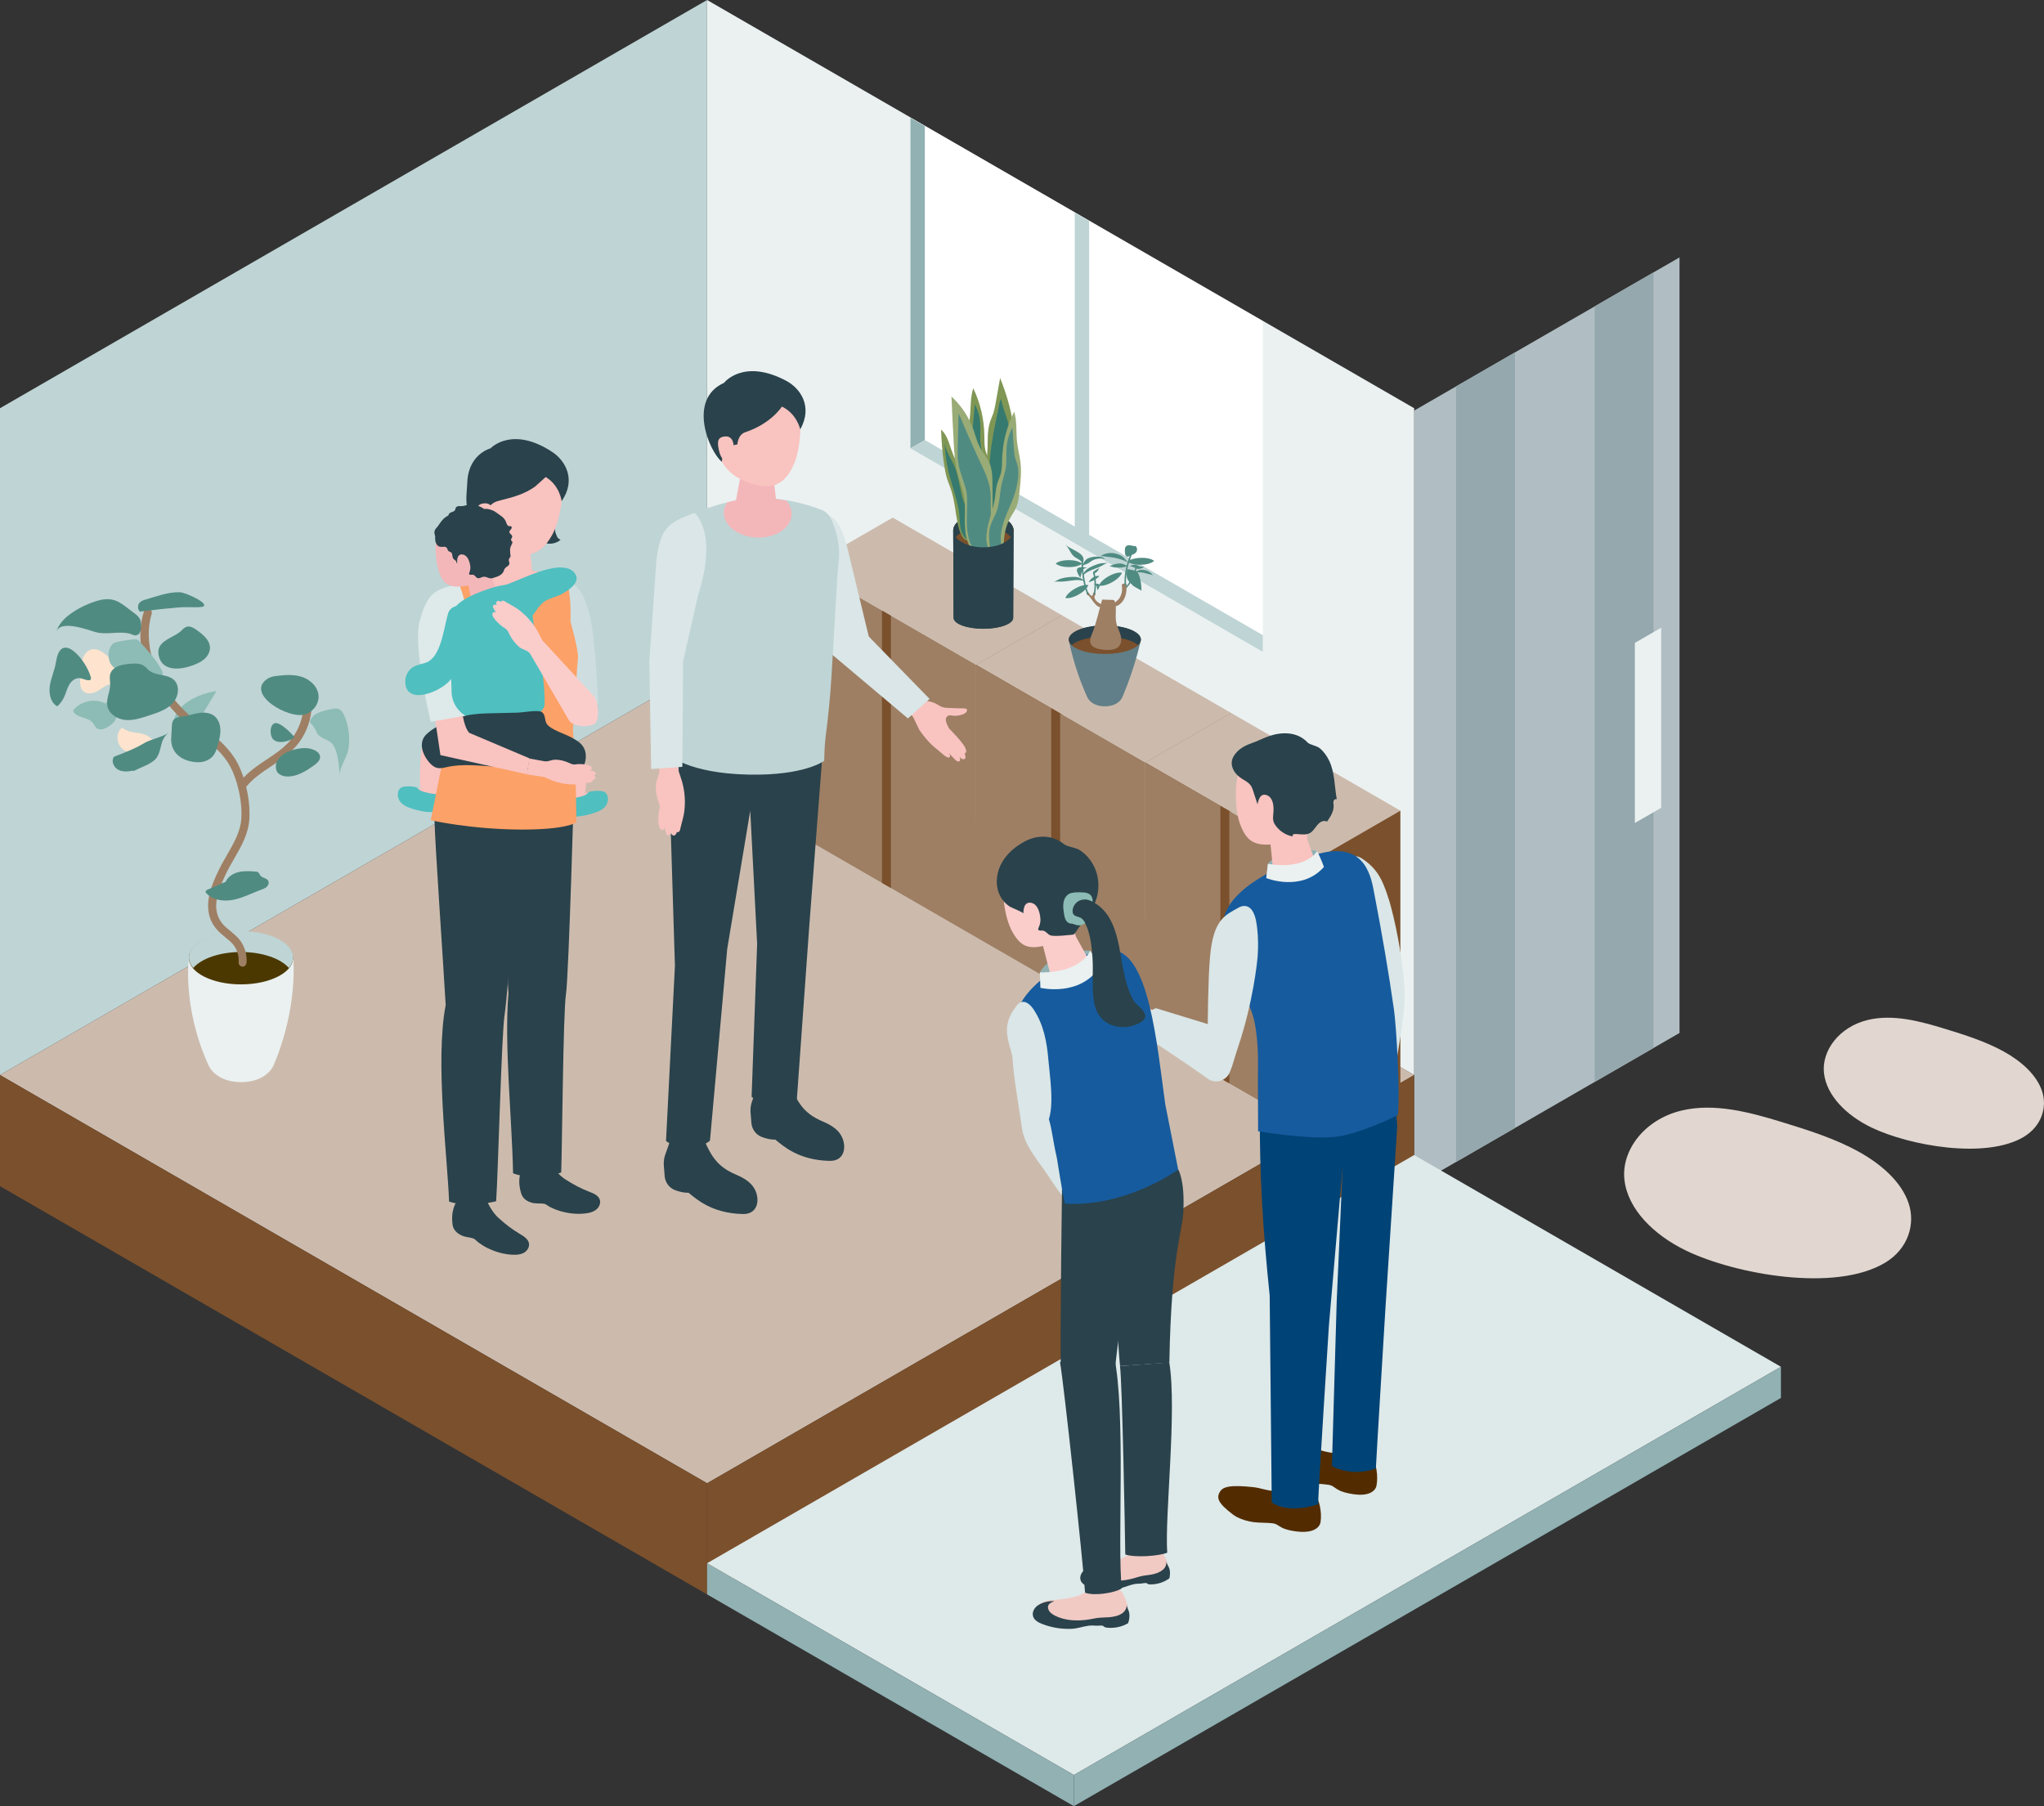 <?xml version="1.0" encoding="UTF-8"?><svg id="_レイヤー_1" xmlns="http://www.w3.org/2000/svg" xmlns:xlink="http://www.w3.org/1999/xlink" viewBox="0 0 317.64 280.69"><rect x="0" y="0" width="317.64" height="280.69" fill="#333333" stroke="none"/><defs><style>.cls-1{clip-path:url(#clippath);}.cls-2{fill:none;}.cls-2,.cls-3,.cls-4,.cls-5,.cls-6,.cls-7,.cls-8,.cls-9,.cls-10,.cls-11,.cls-12,.cls-13,.cls-14,.cls-15,.cls-16,.cls-17,.cls-18,.cls-19,.cls-20,.cls-21,.cls-22,.cls-23,.cls-24,.cls-25,.cls-26,.cls-27,.cls-28,.cls-29,.cls-30,.cls-31,.cls-32,.cls-33,.cls-34{stroke-width:0px;}.cls-3{opacity:.7;}.cls-3,.cls-30{fill:#fff;}.cls-4{fill:#f3b7ba;}.cls-5{fill:#facdcb;}.cls-6{fill:#f9c3c0;}.cls-7{fill:#4b3800;}.cls-8{fill:#617f88;}.cls-9{fill:#4fbfc0;}.cls-10{fill:#522c00;}.cls-11{fill:#508b82;}.cls-12{fill:#7b502c;}.cls-13{fill:#2a424b;}.cls-14{fill:#95a8ae;}.cls-15{fill:#367a6f;}.cls-16{fill:#165b9e;}.cls-17{fill:#cedee0;}.cls-18{fill:#ccbbad;}.cls-19{fill:#dae6e7;}.cls-20{fill:#e1d7d0;}.cls-21{fill:#dee9e9;}.cls-22{fill:#bfd4d5;}.cls-23{fill:#b0bec3;}.cls-24{fill:#9e7f64;}.cls-25{fill:#8cbcb5;}.cls-26{fill:#99ab76;}.cls-27{fill:#91b1b3;}.cls-28{fill:#809654;}.cls-29{fill:#fee4ce;}.cls-31{fill:#fca167;}.cls-32{fill:#ebf1f1;}.cls-33{fill:#f1cac4;}.cls-34{fill:#004376;}</style><clipPath id="clippath"><path id="SVGID" class="cls-2" d="m196.25,49.92l-54.77-31.62v51.39l54.77,31.62v-51.39Z"/></clipPath></defs><polygon class="cls-23" points="219.76 63.81 261 40 261 160.53 219.76 184.34 219.76 63.81"/><polygon class="cls-14" points="226.27 60.05 235.42 54.77 235.42 175.3 226.27 180.58 226.27 60.05"/><polygon class="cls-14" points="247.81 47.61 256.96 42.33 256.96 162.86 247.81 168.14 247.81 47.61"/><polygon class="cls-32" points="254.06 99.91 258.15 97.55 258.15 125.54 254.06 127.9 254.06 99.91"/><polygon class="cls-32" points="219.76 63.44 109.88 0 109.88 103.63 219.76 167.07 219.76 63.44"/><polygon class="cls-22" points="0 63.44 109.88 0 109.88 103.63 0 167.07 0 63.44"/><polygon class="cls-18" points="0 167.07 109.88 230.51 219.76 167.07 109.88 103.63 0 167.07"/><polygon class="cls-12" points="109.88 230.51 0 167.07 0 184.34 109.88 247.78 109.88 230.51"/><polygon class="cls-12" points="109.88 230.51 219.76 167.07 219.76 184.34 109.88 247.78 109.88 230.51"/><polygon class="cls-21" points="109.88 242.94 166.88 275.85 276.76 212.41 219.76 179.5 109.88 242.94"/><polygon class="cls-27" points="166.88 275.85 109.88 242.94 109.88 247.78 166.88 280.69 166.88 275.85"/><polygon class="cls-27" points="166.88 275.85 276.76 212.41 276.76 217.25 166.88 280.69 166.88 275.85"/><polygon class="cls-18" points="125.39 88.14 151.69 103.32 165.03 95.62 138.73 80.44 125.39 88.14"/><polygon class="cls-24" points="151.69 103.32 125.39 88.14 125.39 130.47 151.69 145.65 151.69 103.32"/><polygon class="cls-12" points="137.06 94.88 137.06 137.21 138.45 138.01 138.45 95.68 137.06 94.88"/><polygon class="cls-12" points="151.69 103.32 165.03 95.62 165.03 137.95 151.69 145.65 151.69 103.32"/><polygon class="cls-18" points="151.69 103.32 177.98 118.5 191.32 110.8 165.03 95.62 151.69 103.32"/><polygon class="cls-24" points="177.98 118.5 151.69 103.32 151.69 145.65 177.98 160.83 177.98 118.5"/><polygon class="cls-12" points="163.36 110.06 163.36 152.39 164.75 153.19 164.75 110.86 163.36 110.06"/><polygon class="cls-12" points="177.98 118.5 191.32 110.8 191.32 153.13 177.98 160.83 177.98 118.5"/><polygon class="cls-18" points="177.98 118.5 204.28 133.68 217.62 125.98 191.32 110.8 177.98 118.5"/><polygon class="cls-24" points="204.28 133.68 177.98 118.5 177.98 160.83 204.28 176.01 204.28 133.68"/><polygon class="cls-12" points="189.65 125.24 189.65 167.57 191.04 168.37 191.04 126.04 189.65 125.24"/><polygon class="cls-12" points="204.28 133.68 217.62 125.98 217.62 168.31 204.28 176.01 204.28 133.68"/><path class="cls-19" d="m217.14,164.11c.51-3.32,1.31-7.18,1.1-10.55-.45-7.22-2.3-13.42-2.3-13.42-.28-.94-.6-1.86-.98-2.76-.71-1.67-1.64-2.83-3.16-3.86-.68-.46-1.29-.67-1.82-.03-.48.57-.91,1.35-1.23,2.03-.71,1.49-.78,3.08-.47,4.69.61,3.21,1.57,6.65,3.03,9.58,1.61,3.24,1.03,6.74.67,10.18-.18,1.71-.32,3.3-.62,4.97-.22,1.18-.67,3.18-.07,4.31.1.19.28.36.51.53"/><path class="cls-27" d="m204.69,132.26s-4.93-1.24-7.66,1.99c-.11.93-.26,2.21-.26,2.21,0,0,4.81,2.17,9.13-1.32-.29-.78-1.21-2.89-1.21-2.89Z"/><path class="cls-10" d="m213.47,226.95c.89,2.01.42,4.01.42,4.01,0,0-.3,1.8-3.77,1.22-.75-.13-1.55-.3-2.22-.68-.53-.3-.79-.65-1.44-.75-.95-.15-1.92-.14-2.87-.29-.89-.15-1.78-.43-2.56-.88-.23-.13-.45-.28-.66-.45-2.2-1.83-2.52-2.67-1.84-3.67.44-.64,1.45-1.04,5.3-.42.96.15,2.22.71,3.68.79.49.03.99-.05,1.44-.25.55-.25,1.35-.33,2.2-.16,1.19.23,2.11.87,2.32,1.53Z"/><path class="cls-13" d="m213.5,227.41c.16-.81-.89-1.7-2.36-1.99-1.46-.29-2.77.14-2.93.95-.16.81.89,1.7,2.36,1.99,1.46.29,2.77-.14,2.93-.95Z"/><path class="cls-10" d="m204.61,232.63c.98,1.97.59,3.99.59,3.99,0,0-.22,1.81-3.72,1.38-.76-.1-1.56-.24-2.25-.58-.55-.27-.82-.61-1.47-.69-.96-.11-1.93-.06-2.88-.17-.89-.11-1.79-.36-2.6-.77-.24-.12-.47-.26-.68-.42-2.28-1.74-2.64-2.56-1.99-3.59.41-.65,1.4-1.1,5.28-.65.97.11,2.25.62,3.72.63.49,0,.99-.09,1.43-.31.54-.28,1.34-.38,2.19-.25,1.2.18,2.14.77,2.39,1.43Z"/><path class="cls-13" d="m204.66,233.09c.12-.82-.97-1.66-2.44-1.89-1.47-.22-2.76.26-2.89,1.08-.12.82.97,1.66,2.44,1.89s2.76-.26,2.89-1.08Z"/><path class="cls-34" d="m196.36,171.23c-.17.14-.31.31-.41.5-.15.29-.15.63-.16.95-.1,9.73.51,18.93,1.52,28.66l.32,32.13s2.1,1.9,7.2.32c.1-3.17,1.69-27.88,1.69-27.88l2.13-24.65-.93,21.14-.74,25.44s2.94,1.76,6.83.38c.03-1.01,1.51-25.25,1.51-25.25l1.81-27.89-.44-6.54s-3.78,2.16-9.78,2.38c-1.92.07-8.57-1.36-10.57.3Z"/><path class="cls-16" d="m195.51,175.8c0-3.27-.05-8-.02-9.71.04-2.3-.06-4.62-.46-6.89-.43-2.39-1.39-3.86-2.42-5.95-1.47-3.01-2.95-6.69-2.5-10.15.67-5.05,9.28-9.18,15.39-10.56,6.85-1.55,7.62,3.96,8.1,6.51,1.14,5.94,2.18,11.91,3.03,17.9.36,2.56.97,12.66.6,16.35,0,0-6.2,3.12-10.06,3.41-4.5.34-11.67-.91-11.67-.91Z"/><path class="cls-6" d="m192.44,119.97c.44-1.48,2.01-3.59,6.69-3.75,4.67-.16,6.05,3.14,6.28,7.21.13,2.31-.59,4.35-1.92,5.74-.37.39-.47.96-.28,1.47.51,1.38,1.43,3.85,1.43,3.85.09.83-1.35,1.81-3.21,2.17-1.86.37-3.43-.01-3.52-.84l-.47-4.58c-2.54.15-3.75-.54-4.72-3.14-.94-2.52-.76-6.42-.26-8.12Z"/><path class="cls-32" d="m204.69,132.26s-1.67,2.98-7.66,1.99l-.26,2.21s5.47,2.23,8.97-1.73c-.32-.95-1.05-2.48-1.05-2.48Z"/><path class="cls-13" d="m195.43,125.02c-.25-.75-.5-1.51-.74-2.26-.44-1.38-1.37-1.32-2.38-2.27-.61-.58-1.03-1.44-.87-2.27.07-.33.22-.64.41-.91.62-.9,1.59-1.44,2.6-1.79.99-.34,1.88-.83,2.87-1.16,2.02-.66,4.34-.62,5.88,1.03.32.35,1.4.5,1.86.87.65.52,1.14,1.22,1.5,1.97.87,1.82.82,4.04,1.18,6-.17-.13-.43.03-.5.24-.07.2-.01.43,0,.64.09.94-.48,1.8-1.02,2.58-.3-.18-.69-.12-.99.06-.79.49-1.04,1.61-2.04,1.86-.58.14-1.28.02-1.87,0-.12,0-.26,0-.36.07-.1.07-.13.25-.02.31-.94-.14-1.81-.65-2.44-1.36-.8-.9-.7-1.35-.61-2.4.1-1.14-.13-2.4-1.11-2.68-.93-.27-1.21.69-1.37,1.48Z"/><path class="cls-6" d="m178.45,160.63l-3.8-2.91-2.11-.47c-.89-.33-2.15-.96-2.91-1.53-.83-.62-1.45-1.07-1.64-1.23-.29-.24-.58-.55-.4-.76.14-.16.57.02.57.02,0,0-1.1-.63-1.24-.74-.15-.11-.4-.35-.26-.56.14-.21.58-.14.58-.14-.45-.26-.52-.52-.42-.71.12-.24.8-.13.8-.13,0,0-.1-.51.89-.27.89.22,3.23,1.67,3.23,1.67.54.14,1.06.29,1.47.16.18-.06.34-.17.2-.38-.06-.09-.16-.15-.26-.2-.31-.16-.63-.29-.88-.52-.09-.08-.18-.22-.11-.33.02-.04.07-.06.11-.09.54-.29,1.19-.14,1.77.03.11.03.22.07.31.13.1.07.16.18.22.29.16.3.19.66.36.95.15.26.37.53.59.73.85.8,1.15,2.13,1.15,2.13l3.62,1.78-1.82,3.05Z"/><path class="cls-19" d="m176.64,160.18s7.16,4.66,11.05,7.46c1.17.84,2.84.36,3.41-.97.47-1.09.76-2.36,1.38-4.2,2.27-6.77,2.89-13.14,2.89-13.14,0,0,.4-3.15-.17-6.18-.43-2.25-1.56-2.77-2.8-2.06-2.02,1.16-3.84,1.77-4.36,7.59-.32,3.6-.35,10.47-.35,10.47l-8.06-2.47s-3.53,1.34-2.98,3.49Z"/><path class="cls-19" d="m167.57,181.22c-.86-1.96-1.65-3.95-2.39-5.96-1.04-2.83-7.18-3.72-6.3.48.56,2.67,2.61,4.82,4.05,7.04,1.86,2.85,3.94,5.6,6.58,7.77.46-.57.82-1.21,1.06-1.89.56-1.56-1.81-4.76-2.44-6.17-.19-.42-.38-.84-.56-1.26Z"/><path class="cls-33" d="m180.03,240.57c1.27,1.25,1.51,2.9,1.51,2.9,0,0,.31,1.44-2.48,2.05-.61.12-1.26.23-1.88.15-.49-.07-.79-.25-1.31-.14-.76.17-1.49.47-2.25.64-.71.16-1.47.2-2.19.1-.21-.03-.43-.07-.63-.14-.66-.22-2.16-.69-2.3-1.5-.06-.34.16-.69.44-.89.29-.2.64-.28.98-.35,2.21-.47,4.65-.79,6.29-2.5.34-.35.92-.65,1.61-.78.96-.18,1.85.02,2.21.46Z"/><path class="cls-13" d="m179.82,244.46c-.68.26-1.37.31-2.07.41-.7.1-1.38.39-2.09.54-1.49.33-3.07.4-4.52-.13-.46-.17-.92-.43-1.11-.88-.27-.66.28-.97.76-1.21-.77,0-1.65.32-2.26.79-.51.4-.83,1.12-.56,1.71.24.53.85.79,1.41.95,1.4.39,2.88.48,4.32.27.82-.12,1.59-.5,2.39-.69.41-.1.78-.1,1.2-.12.22-.01.71-.14.9-.06.07.03.12.09.19.12.11.06.23.07.35.07,1.06.02,2.13-.32,2.99-.94.12-.5.15-1.04,0-1.52-.12-.39-.43-.72-.47-1.14.09.97-.59,1.51-1.44,1.83Z"/><path class="cls-33" d="m173.66,246.62c1.35,1.36,1.59,3.14,1.59,3.14,0,0,.32,1.55-2.69,2.18-.65.13-1.36.24-2.02.14-.53-.08-.85-.28-1.41-.16-.82.18-1.61.49-2.43.66-.77.16-1.58.2-2.36.09-.23-.03-.46-.08-.68-.16-2.36-.81-2.89-1.39-2.65-2.41.22-.91,1.5-1.38,2.29-1.42,1.57-.09,2.89-.24,4.42-.74.26-.09.45-.27.72-.36.41-.13.79-.35,1.09-.66.37-.38,1-.69,1.74-.82,1.04-.18,1.99.05,2.37.52Z"/><path class="cls-13" d="m173.36,251.17c-.76.2-1.5.18-2.26.22-.76.03-1.52.26-2.29.35-1.63.19-3.33.1-4.82-.63-.47-.23-.94-.56-1.09-1.06-.22-.73.4-1.01.94-1.21-.82-.07-1.8.16-2.5.61-.59.37-1.01,1.11-.79,1.77.2.6.82.93,1.41,1.16,1.46.57,3.03.82,4.59.75.89-.04,1.75-.37,2.63-.48.45-.06.85-.02,1.29,0,.24,0,.77-.08.97.04.07.04.12.11.19.15.11.07.24.1.37.11,1.14.13,2.32-.11,3.31-.69.18-.52.27-1.09.17-1.63-.08-.43-.38-.82-.38-1.27,0,1.05-.79,1.56-1.73,1.81Z"/><path class="cls-13" d="m174.05,212.3c.35,2.65.77,25.56.82,29.28,1.47.5,5.19.27,6.52-.28-.41-5.66,1.54-22.11.32-29.56l-7.66.56Z"/><path class="cls-13" d="m181.72,211.78c.3-17.7,2.21-20.64,2.19-23.97.17-4.52-.81-6.05-.81-6.05l-2.85-.03-7.88,2.97s1.35,24.95,1.69,27.59l7.66-.52Z"/><path class="cls-13" d="m164.72,211.64c.59,3.23,3.61,31.31,3.9,35.87,1.33.55,4.57.07,5.7-.66-.73-6.93.7-27.2-1.22-36.27l-8.38,1.07Z"/><path class="cls-13" d="m173.31,212.35c2.28-21.02,5.57-19.8,6.46-24.77.76-4.23.15-5.13.15-5.13l-5.98-3.13-8.87,2.6s-.37,27.13-.21,30.4l8.45.02Z"/><path class="cls-27" d="m169.42,147.74s-5.45-.51-7.83,3.38c.04,1.01.09,2.4.09,2.4,0,0,5.47,1.52,9.5-2.9-.44-.78-1.76-2.87-1.76-2.87Z"/><path class="cls-16" d="m164.25,180.02c-.66-2.93-.75-4.4-1.23-6.02-.54-1.83-5.06-7.43-4.58-9.28.69-2.64.39-4.39-.36-7.36.96-4.34,8.96-9.55,14.43-9.68,6.05-.31,7.3,14.85,8.57,23.91l2.01,10.17s-8.1,5.9-17.59,5.29c-.36-1.31-1.25-7.03-1.25-7.03Z"/><path class="cls-5" d="m155.96,137.46c.19-1.41,1.33-3.55,5.57-4.36,4.24-.8,5.96,2.01,6.73,5.69.44,2.09.07,4.05-.95,5.5-.29.41-.29.94-.05,1.38.66,1.19,1.84,3.31,1.84,3.31.2.75-.98,1.84-2.62,2.43s-3.13.47-3.33-.28l-1.07-4.11c-2.29.49-3.5.04-4.75-2.2-1.21-2.16-1.59-5.75-1.37-7.37Z"/><path class="cls-32" d="m169.42,147.74s-1.29,3.45-7.83,3.38l.09,2.4s6.19,1.48,9.26-3.31c-.49-.96-1.52-2.46-1.52-2.46Z"/><path class="cls-13" d="m168.69,142.73c-.51.7-1.05,1.39-1.51,2.12-.09.14-.18.28-.32.36-.09.04-.19.06-.3.06-.98.09-2.08.24-3.06.15-.69-.07-.76-.61-1.36-.78-.16-.05-.33,0-.5-.02-.51-.04-.26-.38-.15-.67.14-.37.22-.76.19-1.15-.08-1.15-.5-2.37-1.52-2.51-.5-.07-.84.21-.99.67-.08.23-.11.47-.13.71,0,.05.01.23,0,.3,0,.01,0,.02-.01.02.2-.13-1.89-.95-2.1-1.09-.79-.51-1.42-1.3-1.74-2.19-.56-1.54-.28-3.31.54-4.72.82-1.42,2.13-2.5,3.59-3.26,1.96-1.02,4.21-.98,5.99.43.61.49,1.85.51,2.59,1.02.99.69,1.78,1.66,2.26,2.77.72,1.68.71,3.66,0,5.35-.37.87-.9,1.64-1.46,2.4Z"/><path class="cls-19" d="m160.6,175.57c1.28-.02,1.75-.03,2.25-1.23,1.05-2.49.28-7.11.06-9.74-.22-2.66-.74-5.37-2.23-7.64-1.01-1.53-2.01-1.57-2.7-.66-1.31,1.71-1.77,3.1-1.33,5.29.2,1.02.65,2.02.71,3.05.17,2.87.99,7.37,1.39,10.22.03.19.06.39.2.53.15.15.39.17.6.18.32,0,.68.01,1.06,0Z"/><path class="cls-13" d="m174.51,150.38c.31,1.73.75,3.49,1.61,5.05.44.8,2.33,1.84,1.74,2.88-.23.41-.68.64-1.11.83-1.86.81-4.16.66-5.63-.95-.85-.93-1.13-2.24-1.24-3.49-.17-1.96.03-3.93-.11-5.89-.14-1.96-.4-4.74-1.75-6.17-.84-.9-1.45-.15-2.27-1.3-.38-.53-.25-1.26.29-1.63.48-.33,1.25-.36,1.82-.24,5.44,1.14,5.84,6.48,6.64,10.93Z"/><path class="cls-25" d="m169.34,138.98c-.28-.2-.64-.27-.99-.29-.43-.03-.87-.03-1.3,0-.32.03-.64.07-.92.23-.48.26-.77.8-.86,1.34-.09.54-.02,1.1.06,1.64.08.58.21,1.23.72,1.52.16.09.33.13.51.13.16,0,.25.05.4.11.34.14.72.18,1.08.11.09-.02.18-.04.26-.09.12-.07.24-.18.36-.13-.15-.45-.47-.84-.92-1-.34-.12-.78-.19-.97-.53-.07-.13-.09-.29-.09-.45.01-.8.62-1.54,1.39-1.72.28-.06.62-.1.9-.03.29.07.57.18.83.32.01-.27-.02-.55-.15-.8-.08-.16-.19-.28-.32-.37Z"/><path class="cls-6" d="m65.45,122.56l-.94-.11c-.49-.06-1-.11-1.48.03s-.92.52-.97,1.02c-.04.4.19.8.51,1.05s.71.39,1.1.51c1.11.33,2.27.54,3.43.6.27.02.57.02.8-.13.24-.15.36-.43.45-.7.5-1.47.59-3.04.68-4.59.05-1,.1-2.05-.31-2.96-.56-1.25-2.51-2.63-3.14-1.01-.21.54-.55,6.23-.12,6.28Z"/><path class="cls-9" d="m65.9,123.07c-.33-.1-.67-.22-.9-.46-.07-.08-.13-.16-.22-.22-.07-.04-.14-.06-.22-.07-.48-.1-.98-.13-1.47-.1-.3.02-.62.07-.85.25-.21.16-.32.41-.38.66-.1.44-.01.92.23,1.31.4.64,1.16.98,1.9,1.22.71.23,1.43.4,2.17.5.6.08,1.27.09,1.76-.25.3-.21.49-.53.66-.85.25-.49.72-1.47-.13-1.56-.87-.09-1.7-.18-2.54-.43Z"/><path class="cls-6" d="m90.85,123.25l.94-.11c.49-.06,1-.11,1.48.03.48.14.92.52.97,1.02.04.4-.19.8-.51,1.05-.32.25-.71.39-1.1.51-1.11.33-2.27.54-3.43.6-.27.02-.57.02-.8-.13-.24-.15-.36-.43-.45-.7-.5-1.47-.59-3.04-.68-4.59-.05-1-.1-2.05.31-2.96.56-1.25,2.51-2.63,3.14-1.01.21.54.55,6.23.12,6.28Z"/><path class="cls-9" d="m90.4,123.76c.33-.1.67-.22.9-.46.07-.08.13-.16.22-.22.07-.04.14-.06.22-.07.48-.1.98-.13,1.47-.1.3.02.62.07.85.25.21.16.32.41.38.66.1.44.01.92-.23,1.31-.4.64-1.16.98-1.9,1.22-.71.23-1.43.4-2.17.5-.6.08-1.27.09-1.76-.25-.3-.21-.49-.53-.66-.85-.25-.49-.72-1.47.13-1.56.87-.09,1.7-.18,2.54-.43Z"/><path class="cls-13" d="m71.3,186.18c-.09.08-.17.19-.27.37-.58,1.03-.81,1.92-.76,3.1.02.36.04.74.16,1.08.22.58.73,1.01,1.3,1.27.57.26,1.17.27,1.75.44.38.11.59.45.91.68.45.33.92.62,1.42.86,1.29.63,2.8,1.04,4.23,1.02.53,0,1.07-.1,1.5-.39s.74-.82.67-1.34c-.1-.69-.78-1.13-1.38-1.48-1.24-.73-2.32-1.57-3.38-2.53-.93-.85-1.58-2.1-2.07-3.25-1.14-.11-2.3-.1-3.44,0-.33.03-.5.04-.65.17Z"/><path class="cls-13" d="m81.27,181.25c-.07.09-.13.21-.2.41-.4,1.11-.48,2.03-.24,3.18.08.36.16.72.34,1.04.31.54.89.88,1.49,1.04.61.16,1.2.07,1.8.14.4.04.66.35,1.01.52.49.25,1.01.46,1.54.62,1.37.41,2.93.57,4.34.32.52-.09,1.04-.27,1.42-.64.38-.36.6-.93.44-1.43-.21-.67-.95-.98-1.61-1.23-1.35-.52-2.54-1.16-3.75-1.94-1.06-.68-1.9-1.81-2.58-2.87-1.14.08-2.28.28-3.39.57-.32.08-.49.12-.61.28Z"/><path class="cls-13" d="m89.25,120.79s-.86,30.99-1.3,33.74-.59,23.81-.74,27.68c-1.9.75-5.41.95-7.48.13-.15-8.23-1.39-19.94-.72-27.93-.2-2.3-.17-14.65.05-19.17.07-5.27.33-10.8.33-10.8l3.6-3.85,6.27.18Z"/><path class="cls-13" d="m81.39,122.24s-2.47,32.39-2.97,35.45c-.49,3.06-1.01,24.69-1.32,29-2.36.55-5.24.71-7.31.05-.24-6.73-2.2-21.94-.53-30.54-.42-7.29-1.66-24.93-1.75-29.04-.08-2.44,1.75-6.85,1.75-6.85l12.14,1.93Z"/><path class="cls-17" d="m85.43,89.57s1.75.33,2.6.69c1.31.56,2.53,1.13,3.57,5.18,1.03,4.04,1.33,13.89,1.33,13.89l-6.19,1.22s-3.74-15.12-3.4-17.35c.34-2.24,2.1-3.63,2.1-3.63Z"/><path class="cls-13" d="m86.62,83.52c.13.16.3.29.49.38-.81.69-2.07.8-2.97.24.02-.3.19-.56.36-.8.45-.64,1.01-1.88,1.66-2.27.13.31.06.68.07,1.01.01.58.15.93.4,1.43Z"/><path class="cls-31" d="m66.93,127.48l2.89-14.33-.71-18.12c-.28-1.7.4-3.43,2.25-4.27,4.26-1.93,8.21-3.76,16.27-.6,1.1.43,1.08,5.03,1.02,6.45,0,0,1.29,4.45,1.17,5.68-.35,3.48-.3,6.46-.79,11.09.5,5.58.54,14.43.54,14.43,0,0-1.51,1.15-8.69,1.11-7.82-.04-13.94-1.45-13.94-1.45Z"/><path class="cls-6" d="m79.97,83.26c-1.53-.08-2.39.73-2.43,1.48l-1.05,4.95c.02.87,1.45,1.65,3.2,1.75,1.74.1,3.14-.53,3.11-1.4l-.47-5.26c-.02-.76-.83-1.43-2.36-1.51Z"/><path class="cls-6" d="m81.03,70.01c-4.62-.54-6.32,2.76-6.85,6.96.66,5.07,2.7,7.61,4.48,8.38,2.17.94,4.9,1.88,7.15-2.22,1.34-2.44,1.86-6.9,1.52-8.7-.3-1.57-1.68-3.88-6.3-4.42Z"/><path class="cls-13" d="m84.8,74.13s-1.55,1.42-1.65,1.49c-1.6,1.14-3.35,1.64-5.24,2.1-.4.1-.8.2-1.15.4-1.28.75-1.13,1.9-.82,3.2.09.39,1.13,3.43,1.66,3.29-1.14.31-2.35.62-3.47.25.74-2.19-.76-3.66-1.42-5.59-.44-1.29-.14-2.98-.09-4.35.09-2.39,1.29-4.47,3.63-5.26,0,0,3.31-3.55,9.57.58,2.07,1.36,3.75,4.32,1.46,7.65,0,0-.29-2.47-2.49-3.76Z"/><path class="cls-6" d="m76.61,79.76s.12-1.57-1.25-1.54c-1.17.03-1.49.8-1.32,2.14.17,1.34,1.14,2.04,1.95,2.11.81.06.62-2.71.62-2.71Z"/><path class="cls-6" d="m82.16,95.62s-5.67-2.02-6.37-5.82c0-.29.05-.56.14-.83,2.13-.58,4.53-.77,7.63-.08.11.29.17.59.17.91.39,3.35-1.57,5.82-1.57,5.82Z"/><path class="cls-6" d="m69.92,95.56c-.67-1.45-2.65-1.72-3.66-.48-.99,1.22-1.46,2.7-1.01,5.8l3.12,14.55,13.44,2.98.42-2.47-9.36-3.96s-1.89-9.22-1.93-11.1c-.04-2.46-.5-4.16-1.03-5.32Z"/><path class="cls-21" d="m71.36,90.76s-1.75.33-2.6.69c-1.31.56-2.53,1.13-3.57,5.18-1.03,4.04,1.74,15.53,1.74,15.53l6.65-.8s-.75-14.21-1.1-16.44c-.34-2.24-1.13-4.16-1.13-4.16Z"/><path class="cls-9" d="m87.15,88.2c.81,0,1.51.19,1.98.67,1.36,1.37-.51,2.69-1.63,3.34-.89.52-2.08.71-2.9,1.27-.82.56-1.42,1.66-2.04,2.45-.12.16-.25.32-.42.42-.95.58-2.75-1.58-3.35-2.18-.94-.93-1.37-2.88.23-3.44,1.72-.61,5.53-2.55,8.13-2.55Z"/><path class="cls-4" d="m67.8,83.42c.24-1.15,1.77-2.65,5.32-3.06,3.55-.4,4.79,2.03,5.21,5.11.24,1.75.09,2.56-.84,3.69-.26.32-1.04.83-.89,1.15.41.89,1.15,2.48,1.15,2.48.1.55-.8,1.27-2.01,1.61-1.21.34-2.28.17-2.38-.38l-.55-3.01c-1.67.23-3.41.49-4.31-1.43-.86-1.86-.96-4.84-.68-6.16Z"/><path class="cls-13" d="m79.1,87.77c-.15.24-.51.36-.67.61-.1.16-.13.35-.22.51-.24.42-.74.69-1.19.8-.23.06-.46.18-.7.19-.41.01-.78-.3-1.18-.25-.32.04-.62.31-.92.21-.28-.09-.41-.46-.7-.52-.12-.03-.25.01-.38.01-.39,0-.21-.27-.15-.49.09-.28.13-.58.09-.88-.12-.86-.5-1.75-1.27-1.8-.38-.02-.62.2-.71.56-.05.18-.06.36-.06.54,0,.03.02.17,0,.23,0,0,0,.02,0,.02-.1.08-.11-.14-.12-.18-.03-.23-.33-.31-.47-.5-.22-.28-.07-.76-.35-.98-.11-.09-.27-.1-.38-.19-.18-.15-.18-.44-.36-.59-.16-.13-.4-.1-.6-.08-.19.01-.39,0-.57-.08-.41-.19-.59-.84-.57-1.25,0-.1.02-.19.01-.29-.01-.15-.08-.29-.11-.44-.06-.31.05-.64.27-.85.16-.16.25-.3.38-.48.39-.58.77-1.12,1.42-1.44.03-.02.07-.03.09-.06.03-.04.03-.08.04-.13.05-.21.28-.31.48-.38s.43-.14.52-.33c.05-.11.05-.25.11-.36.08-.15.25-.22.42-.24s.33,0,.5,0c.33-.01.64-.14.97-.21.82-.17,1.79.15,2.47.62.07.05.38,0,.48.02.17.02.34.05.5.1.32.09.67.24.94.45.55.42,1.24.75,1.51,1.43.06.15.1.32.18.46.08.14.23.26.4.25.06,0,.12-.02.17-.01.12.02.17.17.14.29-.03.12-.12.21-.2.3-.08.09-.15.2-.15.32.01.29.46.42.44.71-.02.3-.33.38-.1.68.09.12.16.09.13.27-.03.16-.18.37-.24.54-.08.22-.15.43-.12.67.02.17,0,.34.02.5.02.2.11.33,0,.53-.07.12-.18.23-.21.36-.06.22.11.44.08.67,0,.07-.03.13-.07.18Z"/><path class="cls-9" d="m82.61,111.72c-1.51.84-3.37,1.11-5.14,1.17-1.56.05-3.77-.81-5.16-1.67-1.39-.85-2.11-2.3-2.13-3.69-.04-3.35-.61-6.7-.58-10.05.04-3.33,2.63-4.57,5.3-5.6,1.49-.57,3.06-1.01,4.66-1.11,3.15-.2,3.17,5.59,3.61,7.84.77,3.93,1.43,6.45,1.47,10.4,0,.27,0,.55-.08.81-.09.27-.26.5-.45.71-.43.49-.94.88-1.5,1.19Z"/><path class="cls-9" d="m66.7,102.74c-.18.11-.37.2-.57.26-.68.21-1.4.33-1.99.71-.66.43-1.1,1.19-1.15,1.98-.24,4.31,6.03,1.7,7.22-.35,1.83-3.16,2.66-4.82,3.47-7.91.27-1.02-.43-2.54-1.26-2.98-1.05-.56-2.39-.3-2.77.84-.63,2.07-1.02,6.19-2.96,7.44Z"/><path class="cls-5" d="m84.23,99.43s-.48-.98-.71-1.37c-.25-.43-.52-.85-.82-1.24-.55-.72-1.2-1.37-1.91-1.92-.04-.03-.09-.07-.13-.1-.63-.47-1.33-.83-2.01-1.22-.17-.1-.4-.32-.63-.21-.01,0-.2.14-.17.15,0,0-.4-.22-.6-.08-.16.12-.23.32-.05.6,0,0-.26-.15-.46-.03-.2.12-.14.35-.1.46.05.11.49.8.49.8,0,0-.21-.22-.38-.14-.89.43,1.03,2.06,1.36,2.27.2.13.42.25.59.42.24.24.38.57.53.88.35.68.82,1.29,1.39,1.79.54.47,1.22.51,1.71,1.02l6.07,10.4c.67,1.15,3.39,1.17,4.13.45.68-.65.4-3.33-.16-4.08l-8.15-8.83Z"/><path class="cls-13" d="m83.11,119.82c-1.87-.33-3.77-.51-5.66-.63-2.63-.17-5.51-.56-8.1.04-.48.11-.98.22-1.46.1-.42-.11-.78-.4-1.07-.72-1.17-1.26-1.86-3.23-.57-4.48,1.44-1.4,4.27-2.5,6.19-2.92,1.36-.3,2.76-.34,4.15-.37,1.3-.03,2.6-.06,3.9-.09.7-.02,3.22-.48,3.74-.07.62.49.35,1.37.82,1.93.71.84,2.66,1.42,3.64,1.94.73.39,1.5.8,1.94,1.5.87,1.36.2,3.17-.63,4.55-.09.15-.19.3-.33.39-.19.12-.43.12-.65.11-1.12-.06-2.21-.41-3.29-.7-.87-.23-1.75-.42-2.63-.58Z"/><path class="cls-6" d="m84.52,120.73s.87.39,1.23.54c.41.16.82.29,1.24.39.77.18,1.56.26,2.35.25.05,0,.09,0,.14,0,.69-.03,1.36-.17,2.03-.28.17-.03.44,0,.54-.2,0,0,.06-.2.03-.2,0,0,.4-.07.45-.28.04-.17-.02-.34-.29-.43,0,0,.26-.04.32-.24.07-.19-.1-.32-.19-.36-.09-.05-.77-.27-.77-.27,0,0,.26.03.33-.12.37-.78-1.83-.82-2.17-.78-.21.02-.42.07-.63.05-.3-.03-.57-.18-.84-.3-.61-.27-1.27-.42-1.93-.44-.63-.02-1.1.33-1.72.25l-2.38-.43-.39,2.47,2.62.39Z"/><path class="cls-6" d="m67.66,112.07l.78,5.28,13.44,2.98.42-2.47-9.36-3.96s-.61-.45-1.02-2.61l-4.25.77Z"/><path class="cls-6" d="m140.22,109.63l1.66,1.76.98,2.03c.54.83,1.48,1.96,2.24,2.6.82.69,1.43,1.22,1.64,1.38.31.24.7.46.87.22.13-.18-.15-.58-.15-.58,0,0,.9.97,1.04,1.09.14.12.45.32.63.13s0-.62,0-.62c.37.4.65.41.82.27.22-.18-.06-.84-.06-.84,0,0,.54-.01.06-.96-.43-.85-2.46-2.9-2.46-2.9-.27-.52-.54-1.01-.51-1.46.02-.27.25-.52.51-.58.16-.04.75.09.92.08.45-.01,1.98-.23,1.85-.96,0-.04-.02-.08-.05-.11-.03-.03-.08-.04-.13-.05-.3-.05-.62-.05-.92-.05-.64,0-1.28-.05-1.92-.07-.02,0-.03,0-.05,0-.51,0-.99-.17-1.41-.46-1.01-.68-2.44-.67-2.44-.67l-3.67-3.95-2.35,2.9,2.89,1.79Z"/><path class="cls-19" d="m128.18,79.73c1.83.81,2.47,1.89,3.39,4.94l3.44,14.25,9.45,9.7-3.37,3.03-11.89-10.02-2.76-10.99c-1.83-3.55-2.41-6.2-2.46-8.1-.06-2.19,2.19-3.7,4.2-2.81Z"/><path class="cls-13" d="m104.12,177.35l-.73,2.06c-.2.56-.28,1.16-.23,1.75l.13,1.62c.08.97.69,1.82,1.6,2.17.6.23,1.34.43,2.12.42,1.19.96,3.59,3.2,8.45,3.3,2.61.06,2.76-2.86,1.42-4.46-.67-.8-1.63-1.29-2.58-1.7-2.63-1.13-3.69-2.61-4.84-5.28-2.72-.27-5.32.1-5.32.1Z"/><path class="cls-13" d="m117.6,169.09l-.73,2.06c-.2.56-.28,1.16-.23,1.75l.13,1.62c.08.97.69,1.82,1.6,2.17.6.23,1.34.43,2.12.42,1.19.96,3.59,3.2,8.45,3.3,2.61.06,2.76-2.86,1.42-4.46-.67-.8-1.63-1.29-2.58-1.7-2.63-1.13-3.69-2.61-4.84-5.28-2.72-.27-5.32.1-5.32.1Z"/><path class="cls-13" d="m104.88,149.95l-.87-28.18.51-6.55s3.05,2.78,12.16,3.08c7.49.25,11.24-2.48,11.24-2.48l-2.16,28.12-1.93,26.94s-1.08.85-3.31.8c-2.53-.06-3.72-1.23-3.72-1.23l.86-23.75-1.07-20.72-3.58,21.49-2.68,29.8s-1.29,1.14-3.38,1.14c-2.11,0-3.45-1.09-3.45-1.09l1.39-27.36Z"/><path class="cls-22" d="m103.94,117.3l-.28-10.96.09-21.52c-.25-1.87.66-3.74,2.95-4.63,5.25-2.03,11.41-4.56,20.98-.95,1.31.49,1.74,1.96,2.14,3.19.48,1.47.67,3.06.53,4.61,0,0-.24,2.67-.24,2.67-.3,5.1-.59,10.19-.89,15.29-.19,3.23-.52,6.41-.93,9.63-.18,1.42-.21,3.61-.21,3.61,0,0-3.04,2.32-11.72,2.14-9.45-.19-12.42-3.08-12.42-3.08Z"/><path class="cls-4" d="m117.61,72.52c-1.65-.05-2.55.85-2.57,1.65l-1,5.35c.05.93,1.61,1.74,3.48,1.8,1.88.06,3.36-.65,3.31-1.58l-.63-5.64c-.04-.82-.93-1.51-2.58-1.57Z"/><path class="cls-6" d="m117.34,59.4c-4.69-.11-6.09,3.37-6.22,7.64-.17,5.56,3.43,7.39,5.29,7.99,2.27.74,5.09,1.42,6.97-2.9,1.12-2.57,1.22-7.1.7-8.88-.45-1.55-2.05-3.73-6.74-3.84Z"/><path class="cls-13" d="m121.51,63.18s-1.63,2.64-5.72,4c-1.14.4-1.2,1.89-1.2,1.89,0,0-2.18.11-2.42,2.7-2.03-1.71-5.34-9.73.34-12.27,0,0,2.99-3.87,9.67-.32,2.2,1.17,4.17,3.99,2.18,7.55,0,0-.53-2.45-2.85-3.54Z"/><path class="cls-6" d="m114.01,69.25s-.03-1.59-1.4-1.42c-1.17.14-1.17.9-.87,2.23.3,1.33,1.08,1.99,1.9,1.98.82-.01.37-2.78.37-2.78Z"/><path class="cls-4" d="m123.03,79.94c-.07,2.08-2.48,3.69-5.39,3.6s-5.22-1.85-5.16-3.93c.02-.56.21-1.09.54-1.56,2.64-.68,5.62-.97,9.16-.25.56.62.87,1.36.85,2.15Z"/><path class="cls-6" d="m105.49,119.92s.38,1.11.51,1.58c.15.52.26,1.05.33,1.58.13.97.14,1.96.02,2.92,0,.06-.01.12-.02.18-.12.84-.38,1.65-.58,2.47-.05.21-.05.55-.32.65-.01,0-.26.05-.25.02,0,.01-.13.48-.4.52-.21.03-.42-.06-.5-.41,0,0-.08.31-.33.37-.25.06-.38-.16-.43-.27-.05-.12-.24-.98-.24-.98,0,0,0,.33-.18.39-1.01.36-.79-2.36-.71-2.76.05-.26.13-.51.13-.77,0-.37-.15-.72-.27-1.07-.26-.79-.37-1.61-.31-2.43.05-.77.53-1.32.51-2.09l-.24-2.98,3.1-.18.17,3.27Z"/><path class="cls-19" d="m107.93,79.72c-4.27,1.51-5.3,2.48-5.93,7.37l-1.1,15.69.29,16.74,4.85-.35.12-16.39,2.33-10.29c3.17-9.91-.57-12.78-.57-12.78Z"/><path class="cls-30" d="m196.25,49.92l-54.77-31.62v51.39l54.77,31.62v-51.39Z"/><polygon class="cls-3" points="141.48 18.3 167.02 33.04 167.02 84.43 141.48 69.68 141.48 18.3"/><g class="cls-1"><polygon class="cls-27" points="143.72 68.4 141.48 69.68 141.48 18.3 143.72 17.01 143.72 68.4"/><polygon class="cls-22" points="198.5 100.01 196.25 101.31 141.48 69.68 143.73 68.39 198.5 100.01"/><polygon class="cls-22" points="169.25 83.14 167.02 84.43 167.02 33.06 169.25 31.77 169.25 83.14"/></g><path class="cls-32" d="m37.45,144.76c-4.48,0-8.1,1.84-8.1,4.11,0,0-1.06,7.6,3.03,16.63.61,1.35,2.27,2.67,5.08,2.67s4.5-1.31,5.08-2.67c3.83-9.03,3.03-16.63,3.03-16.63,0-2.27-3.63-4.11-8.1-4.11Z"/><ellipse class="cls-7" cx="37.45" cy="148.87" rx="8.1" ry="4.11"/><path class="cls-22" d="m37.45,147.95c3.33,0,6.19,1.02,7.44,2.48.43-.5.67-1.05.67-1.63,0-2.27-3.63-4.11-8.1-4.11s-8.1,1.84-8.1,4.11c0,.58.24,1.13.67,1.63,1.25-1.46,4.11-2.48,7.44-2.48Z"/><path class="cls-25" d="m16.53,109.42c-1.66-.99-4.03-.52-5.19,1.02.44,1.18,2.35.93,3.12,1.93.19.25.3.57.54.77.54.46,1.37.1,1.96-.3.29-.2.58-.41.8-.69.41-.54.49-1.31.2-1.93-.29-.61-.94-1.04-1.62-1.06"/><path class="cls-29" d="m23.89,115.52c-.18-.94-1.25-1.41-2.2-1.57-.95-.16-2-.21-2.69-.88-1.07.74-.93,2.55.09,3.37,1.02.81,2.54.73,3.69.11.6-.33,1.17-1.08.75-1.62"/><path class="cls-29" d="m12.45,105.88c0,.52.06,1.08.41,1.46.42.46,1.16.51,1.75.3s1.09-.6,1.62-.94c.22-.14.45-.27.7-.32.28-.06.57-.02.85-.06.5-.07.95-.41,1.17-.86.22-.45.19-1.02-.06-1.45-.19-.31-.47-.55-.76-.78-1-.81-2.67-2.85-4.12-2.23-1.62.68-1.59,3.47-1.57,4.88Z"/><path class="cls-25" d="m27.48,110.76c.61-.99,1.58-1.71,2.62-2.24,1.11-.57,2.31-.95,3.54-1.12-1.24,2.03-2.48,4.07-3.71,6.1-2.03,3.32-3.96-.26-2.44-2.74Z"/><path class="cls-24" d="m37.68,150.23c.32,0,.6-.25.63-.58.12-1.32-.3-2.67-1.15-3.69-.42-.5-.91-.9-1.38-1.29-.46-.37-.88-.72-1.22-1.13-1.83-2.24-.72-5.06.56-7.76.36-.76.79-1.5,1.24-2.28,1.12-1.94,2.28-3.94,2.4-6.31.16-3.16-.79-7.02-2.31-9.39-1.26-1.95-3.07-3.41-4.83-4.81-.57-.46-1.16-.93-1.71-1.41-6.62-5.7-7.55-12.28-6.34-16.18.1-.33-.08-.69-.42-.79s-.69.08-.79.42c-2.12,6.83,2.3,13.7,6.73,17.51.57.49,1.17.97,1.75,1.43,1.75,1.4,3.41,2.73,4.56,4.51,1.37,2.13,2.26,5.77,2.11,8.64-.11,2.06-1.14,3.85-2.23,5.74-.44.77-.9,1.56-1.29,2.37-1.08,2.26-2.89,6.06-.4,9.1.42.52.92.92,1.41,1.32.45.36.87.71,1.21,1.11.64.77.95,1.78.87,2.78-.03.35.23.65.57.68.02,0,.04,0,.06,0Z"/><path class="cls-24" d="m37.79,122.5c.19,0,.37-.08.49-.24,1.02-1.28,2.39-2.19,3.84-3.16,1.33-.89,2.7-1.81,3.8-3.04,1.78-2,2.69-4.67,2.49-7.34-.03-.35-.33-.61-.68-.58-.35.03-.61.33-.58.68.17,2.29-.64,4.69-2.17,6.4-.99,1.11-2.24,1.95-3.56,2.83-1.47.98-2.98,1.99-4.12,3.42-.22.27-.17.67.1.89.12.09.26.14.39.14Z"/><path class="cls-25" d="m17.55,100.03c.18-.16.42-.22.65-.27.82-.18,1.65-.31,2.49-.39.22-.02.44-.04.64.05.17.07.3.21.42.35,1.23,1.34,2.48,2.7,3.34,4.31.14.25.26.55.16.82-.78,2.09-4.45,1.52-5.74.45-.67-.56-1.43-1.22-2.04-1.83-.77-.77-.87-2.65.08-3.49Z"/><path class="cls-11" d="m22.92,104.35c-.04-.5-.46-.91-.94-1.08-.48-.17-1-.15-1.5-.13-1.35.06-3.05.38-3.37,1.69-.12.5.01,1.03.01,1.54,0,1.14-.66,2.25-.43,3.37.25,1.24,1.55,2.04,2.81,2.15,1.26.11,2.5-.32,3.7-.71,1.3-.43,2.66-.86,3.6-1.85.94-.99,1.23-2.74.22-3.67-.62-.58-1.53-.68-2.36-.85-.83-.17-1.75-.53-2.04-1.33.45.95-.71,1.18.29.88Z"/><path class="cls-11" d="m47.54,110.98c-2.57.97-9.64-3.21-5.9-5.54.43-.27.95-.35,1.45-.41,1.34-.16,2.75-.25,4.02.23s2.38,1.62,2.4,2.98c.02,1.2-.85,2.33-1.97,2.75Z"/><path class="cls-11" d="m30.92,94.36c2.67-.07-1.92-2.29-2.99-2.32-1.81-.06-3.64.66-5.26,1.12-.39.11-.8.24-1.05.59-.25.35-.24,1.01.13,1.3,1.99-.26,3.99-.48,5.99-.65,1.1-.1,2.06,0,3.18-.03Z"/><path class="cls-11" d="m45.78,114.58c-.46-.58-2.37-2.58-3.18-2.15-.75.4-.67,1.97-.13,2.49.81.77,2.6.28,3.31-.34Z"/><path class="cls-11" d="m28.1,98.08c.28-.24.52-.55.87-.67.55-.18,1.11.16,1.59.5.99.7,2.09,1.6,2.07,2.81-.01.68-.41,1.32-.94,1.76-.52.44-1.17.71-1.81.95-1.66.61-4.38.96-5.1-1.14-.91-2.65,1.91-2.97,3.32-4.2Z"/><path class="cls-11" d="m14.83,98.23c-.91-.25-5.68-2.09-6.07.07.43-2.36,3.96-4.16,5.99-4.82.94-.31,1.95-.5,2.9-.24.8.22,1.48.73,2.14,1.23.35.26.7.53,1.04.79.35.27.71.54.91.93.27.51.31,2.01-.24,2.4-.53.37-.92-.02-1.49-.15-1.71-.36-3.48.26-5.17-.21Z"/><path class="cls-11" d="m20.62,119.77c-.76.16-1.61.21-2.29-.17s-1.08-1.34-.63-1.99c1.62-.64,3.23-1.23,4.7-2.12.98-.59,3.03-1.01,3.78-1.61-1.42,1.15-.97,2.64-1.84,3.88-.65.93-2.33,1.43-3.3,1.94-.12.07-.27.13-.4.08-.13-.05-.15-.3,0-.31"/><path class="cls-11" d="m34.99,137.24c.28-.87,1.12-1.46,2-1.69.88-.23,1.81-.17,2.71-.1.15.01.31.03.43.12.16.12.21.34.33.49.3.4.98.38,1.22.82.17.3.03.7-.23.94-.25.24-.6.35-.92.47-1.42.52-2.77,1.24-4.25,1.54-1.48.3-3.18.09-4.21-1.01-.06-.06-.11-.13-.12-.21-.02-.18.17-.29.33-.36,1.22-.53,2.44-1.06,3.66-1.59"/><path class="cls-11" d="m8.69,102.9c-.17,1.18-.69,2.29-.91,3.46-.22,1.17-.04,2.55.9,3.28.06.05.14.1.22.09.07,0,.13-.06.17-.11.37-.38.68-.82.9-1.3.28-.6.43-1.26.75-1.84.32-.58.89-1.1,1.55-1.09.51,0,.99.32,1.5.33.11,0,.24-.02.31-.1.08-.1.06-.25.03-.38-.65-2.55-4.68-7.5-5.41-2.32Z"/><path class="cls-11" d="m26.61,114.66c.03-.57.06-1.15.09-1.72.02-.38.05-.79.29-1.09.33-.4.92-.44,1.44-.51.83-.11,1.63-.4,2.45-.53.83-.13,1.74-.07,2.4.44.65.5.95,1.34.97,2.16.02.82-.19,1.62-.41,2.4-.14.51-.29,1.04-.59,1.48-.55.8-1.56,1.2-2.53,1.17-2.35-.08-4.24-1.38-4.12-3.8Z"/><path class="cls-25" d="m51.63,110.18c.36-.07.76-.12,1.09.04.36.17.58.54.75.9.72,1.57.97,3.62.67,5.33-.21,1.22-1.44,2.9-1.35,4.07-.1-1.36-.23-3.58-1.02-4.74-.63-.93-1.63-.84-2.34-1.62-.21-.23-.3-.53-.44-.81-.59-1.17-1.29-.88-.34-2.03.55-.66,2.18-.99,2.98-1.14Z"/><path class="cls-11" d="m42.94,119.66c-.68-2.61,3.59-3.76,5.31-3.3.66.18,1.44.54,1.49,1.22.04.58-.47,1.02-.94,1.36-1.27.91-2.69,1.8-4.25,1.73-.67-.03-1.43-.35-1.61-1Z"/><path class="cls-13" d="m152.82,79.86c-2.59,0-4.69,1.17-4.69,2.61l.06,13.55c0,.94,2.07,1.7,4.63,1.7s4.63-.76,4.63-1.7l.06-13.55c0-1.44-2.1-2.61-4.69-2.61Z"/><ellipse class="cls-12" cx="152.82" cy="82.47" rx="4.69" ry="2.61"/><path class="cls-13" d="m152.82,81.93c1.93,0,3.58.65,4.3,1.57.25-.32.39-.67.39-1.04,0-1.44-2.1-2.61-4.69-2.61s-4.69,1.17-4.69,2.61c0,.37.14.72.39,1.04.72-.92,2.38-1.57,4.3-1.57Z"/><path class="cls-28" d="m154.01,74.16c-.12-.86-.12-1.75-.35-2.59-.15-.54-.4-1.06-.53-1.61-.18-.75-.14-1.53-.16-2.29-.04-2.53-.63-5.04-1.72-7.33-.5,1.49-.35,3.11-.55,4.67-.14,1.1-.47,2.17-.61,3.27-.19,1.44-.06,2.9.06,4.35.08.92.16,1.86.54,2.71.19.44.46.84.69,1.25.91,1.65,1.08,3.13,1.07,4.97,0,.07,0,.16.05.21.04.04.1.05.15.06.7.13,1.4.23,2.11.28.07-.65.36-1.2.38-1.86.02-.7-.05-1.38-.19-2.06-.27-1.36-.76-2.66-.96-4.04Z"/><path class="cls-15" d="m154.57,78.08c-.21-.73-.62-1.4-.88-2.12-.5-1.38-.43-2.89-.72-4.32-.17-.85-.47-1.67-.58-2.53-.15-1.13.02-2.28-.07-3.41-.08-1-.36-1.99-.83-2.88-.1,1.05-.19,2.1-.29,3.16-.05.53-.1,1.06-.25,1.57-.12.4-.3.79-.41,1.2-.16.61-.16,1.26-.11,1.89.06.76.2,1.52.41,2.25.39,1.4,1.04,2.71,1.51,4.08.47,1.37.78,2.85.46,4.27-.05.24-.11.54.08.7.11.09.26.11.4.12.27.02.9.19,1.12.01.22-.18.23-1.04.27-1.3.12-.89.15-1.8-.1-2.67Z"/><path class="cls-28" d="m151.21,79.78c.04-1.55.5-3.06.99-4.53.49-1.47,1.02-2.95,1.19-4.49.19-1.77-.08-3.61.49-5.29.14-.41.33-.8.47-1.21.16-.49.25-.99.35-1.5.24-1.34.48-2.67.72-4.01.99,2.48,1.77,5.06,2.08,7.72.32,2.65.16,5.39-.68,7.92-.3.89-.67,1.76-.92,2.67-.5,1.83-.44,3.76-.75,5.63-.08.48-.18.96-.45,1.37-.82,1.25-1.84.51-2.39-.43-.71-1.22-1.13-2.39-1.1-3.83Z"/><path class="cls-15" d="m152.27,82.2c0-.27,0-.52-.03-.75-.2-1.64-.34-3.22.34-4.79.15-.34.33-.66.46-1,.77-1.99.7-4.24,1.02-6.34.19-1.26.41-2.51.66-3.75.12-.62.26-1.24.39-1.86.1-.45.2-1.39.48-1.72.17,1.3.76,2.45,1.08,3.71.59,2.28.04,4.75-.25,7.03-.33,2.57-1.01,5.08-1.23,7.66-.09,1.01-.11,2.02-.2,3.04-.03.4-.09.82-.37,1.11-.4.41-1.33.47-1.77.09-.64-.55-.6-1.56-.59-2.43Z"/><path class="cls-28" d="m147.93,76.53c-.23-.77-.56-1.49-.79-2.26-.2-.69-.33-1.41-.43-2.14-.26-1.77-.41-3.56-.47-5.36.85.7,1.19,1.92,1.57,3.02.42,1.22.94,2.39,1.37,3.6.63,1.76,1.08,3.58,1.54,5.41.29,1.19.59,2.39.64,3.63.02.53-.05,1.16-.46,1.41-1.35.83-1.93-1.75-2.11-2.66-.31-1.54-.41-3.14-.87-4.65Z"/><path class="cls-15" d="m149.32,82.27c-.2-.79-.17-1.63-.26-2.45-.09-.89-.32-1.76-.56-2.61-.21-.78-.44-1.56-.67-2.34-.16-.54-.32-1.07-.45-1.62-.35-1.45-.49-2.96-.62-4.45.22,1.35,1.06,2.45,1.58,3.7.73,1.75.81,3.76,1.46,5.55.52,1.4,1.39,2.69,1.53,4.19.06.6-.06,1.79-.75,1.68-.64-.1-1.11-1.03-1.27-1.66Z"/><path class="cls-26" d="m149.96,81.88c-.09-1.42.1-2.85-.09-4.26-.2-1.5-.8-2.91-1.15-4.39-.33-1.39-.42-2.82-.5-4.25-.14-2.45-.26-4.9-.36-7.36,1.59,1.47,2.8,3.34,3.5,5.39.26.78.46,1.59.83,2.33.46.91,1.18,1.69,1.58,2.63.44,1.04.45,2.19.46,3.32.02,3.18.02,6.34.17,9.51,0,.19.02.4-.07.57-.16.32-.55.43-.91.48-.76.1-1.53.05-2.28-.12-.07-.02-.14-.04-.19-.09-.05-.05-.07-.11-.09-.18-.21-.6-.47-1.19-.65-1.81-.18-.6-.2-1.16-.24-1.78Z"/><path class="cls-11" d="m150.34,82.61c-.28-2.16.19-4.74-.22-6.48-.31-1.32-.91-2.57-1.15-3.9-.19-1.04-.16-2.1-.13-3.15l.13-4.84c.96,2.28,1.96,4.56,2.99,6.81.96,2.09,1.98,3.84,2,6.19,0,1.55.02,3.1.03,4.65,0,.8.16,1.6.17,2.4,0,.37.02.8-.11,1.15-.19.5-.74.49-1.2.47-.47-.02-.93-.04-1.4-.07-.11-.61-.53-1.03-.73-1.6-.18-.53-.29-1.08-.37-1.63Z"/><path class="cls-26" d="m154.57,77.75c.14-.86.15-1.75.4-2.58.16-.54.42-1.05.56-1.6.2-.74.18-1.52.2-2.29.09-2.53.73-5.03,1.87-7.29.47,1.5.28,3.12.45,4.68.12,1.1.42,2.18.54,3.28.16,1.44,0,2.9-.15,4.35-.1.92-.2,1.86-.59,2.7-.2.43-.47.83-.72,1.24-.95,1.63-1.14,3.11-1.18,4.94,0,.07,0,.15-.06.21-.04.04-.1.05-.15.06-.7.12-1.41.2-2.12.24-.06-.65-.33-1.2-.34-1.87,0-.7.08-1.38.23-2.06.3-1.35.82-2.65,1.04-4.02Z"/><path class="cls-11" d="m153.93,81.65c.23-.73.65-1.38.92-2.1.52-1.37.49-2.88.81-4.3.19-.85.5-1.66.64-2.52.17-1.13.03-2.28.14-3.41.1-1,.4-1.98.89-2.87.07,1.05.15,2.11.22,3.16.04.53.08,1.06.21,1.58.11.41.28.79.38,1.2.15.61.14,1.26.07,1.89-.08.76-.23,1.51-.45,2.24-.42,1.39-1.09,2.68-1.59,4.04-.5,1.36-.84,2.84-.55,4.26.05.24.1.54-.09.7-.11.09-.26.1-.4.11-.27.01-.91.17-1.12-.01-.22-.18-.21-1.04-.24-1.31-.1-.89-.12-1.8.16-2.66Z"/><path class="cls-13" d="m152.82,85.06c-2.58,0-4.68-1.16-4.69-2.59l.06,13.53c0,.94,2.07,1.7,4.63,1.7s4.63-.76,4.63-1.7l.06-13.53c-.01,1.43-2.11,2.59-4.69,2.59Z"/><path class="cls-8" d="m171.69,97.22c-3.09,0-5.6.99-5.6,2.2,0,0,.68,4.08,2.87,8.92.33.72,1.22,1.43,2.73,1.43s2.42-.71,2.73-1.43c2.06-4.85,2.87-8.92,2.87-8.92,0-1.22-2.51-2.2-5.6-2.2Z"/><path class="cls-12" d="m177.29,99.43c0,1.22-2.51,2.2-5.6,2.2s-5.6-.99-5.6-2.2,2.51-2.2,5.6-2.2,5.6.99,5.6,2.2Z"/><path class="cls-13" d="m171.69,98.93c2.3,0,4.28.55,5.14,1.33.3-.27.46-.56.46-.88,0-1.22-2.51-2.2-5.6-2.2s-5.6.99-5.6,2.2c0,.31.17.61.46.88.86-.78,2.84-1.33,5.14-1.33Z"/><path class="cls-24" d="m170.28,100.72c.87.32,2.45.41,3.16.06.47-.23.69-.63.77-1.01.18-.95-.42-1.87-.69-2.8-.33-1.15.11-2.37-.29-3.52-.02-.06-.05-.13-.12-.17-.07-.04-.17-.04-.26-.05-.53-.02-1.05-.03-1.58-.05-.53,1.86-.92,3.77-1.67,5.59-.25.61-.39,1.38.43,1.83.08.04.17.08.27.12Z"/><path class="cls-24" d="m175.07,90.86c.03.74-.03,1.5-.35,2.16-.32.66-.94,1.22-1.68,1.29-.41.04.13-.56.13-.55.19-.27.55-.44.75-.74.38-.57.55-1.3.41-1.98-.06-.28.24-.38.52-.34.13.02.21.02.22.15Z"/><path class="cls-24" d="m169.81,93.39c-.27-.37-.52-.74-.72-.88-.11-.07-.22-.15-.25-.28-.03-.12.08-.28.2-.24.05.02.08.06.11.1.09.11.17.22.26.33.08.1.19.21.31.16.15-.07.08-.31.18-.44.08-.11.28-.08.33.04.08.19-.14.4-.15.6,0,.17.11.39.21.52.25.3.88.69,1.27.74-.62.75-1.24.04-1.75-.65Z"/><path class="cls-11" d="m172.83,90.48c-1.32.74-2.05.53-2.05.53,0,0,.2-.73,1.52-1.47s2.05-.53,2.05-.53c0,0-.2.73-1.52,1.47Z"/><path class="cls-11" d="m167.61,92.4c-1.32.74-2.05.53-2.05.53,0,0,.2-.73,1.52-1.47,1.32-.74,2.05-.53,2.05-.53,0,0-.2.73-1.52,1.47Z"/><path class="cls-11" d="m177.32,87.77c-1.51.05-2.06-.48-2.06-.48,0,0,.52-.56,2.03-.6,1.51-.05,2.06.48,2.06.48,0,0-.52.56-2.03.6Z"/><path class="cls-11" d="m166.1,88.13c-1.51,0-2.04-.55-2.04-.55,0,0,.54-.54,2.05-.53,1.51,0,2.04.55,2.04.55,0,0-.54.54-2.05.53Z"/><path class="cls-11" d="m163.67,90.39c.43-.03.87,0,1.3,0,1.2-.04,2.43-.47,3.57-.08-.66-.69-1.48-.71-2.4-.63-.45.04-.89.12-1.31.25-.35.1-.81.45-1.15.48Z"/><path class="cls-11" d="m172.15,87.42c-.35.16-.68.38-1.03.56-.97.49-2.13.68-2.86,1.49.22-.83.86-1.21,1.62-1.54.37-.16.75-.29,1.15-.38.32-.07.84,0,1.12-.13Z"/><path class="cls-11" d="m174.8,85.49c.01-.21.03-.43.18-.59.15-.16.41-.19.63-.16.22.03.44.11.67.12.06,0,.13,0,.19.03.05.02.09.07.12.12.18.27.13.66-.1.89-.1.1-.22.16-.34.22-.22.11-.77.47-1.02.37-.34-.13-.33-.71-.32-.99Z"/><path class="cls-11" d="m170.8,86.52c.11.01.22.03.32.05.25.06.53.16.65.38-.07-.14-.74-.16-.89-.15-.44.02-.87.14-1.24.37-.23.14-.39.3-.65.43-.14.07-.8.25-.84.37.17-.43.49-1,.93-1.2.51-.23,1.15-.31,1.72-.25Z"/><path class="cls-11" d="m177.39,91.8c0-.73-.1-1.45-.29-2.15-.08-.27-.17-.55-.37-.74-.35-.34-.94-.31-1.38-.45-.04-.01-.09-.03-.13,0-.05.02-.06.08-.07.14-.1.55-.14,1.17.19,1.62.21.29.53.61.79.85.13.12,1.27.67,1.26.75Z"/><path class="cls-11" d="m165.56,84.66c.69.57,1.61.86,2.32,1.41.46.36.69.9.34,1.42-.37-.59-1-.67-1.44-1.12-.49-.5-.67-1.25-1.22-1.7Z"/><path class="cls-11" d="m170.95,88.19c-.27.22-.62.33-.9.54-.18.14-.27.35-.13.55.14-.23.39-.26.56-.43.19-.2.26-.48.47-.66Z"/><path class="cls-11" d="m167.49,89.12c.12.24.25.47.4.69.06-.25.12-.5.18-.76.04-.18.09-.36.2-.5.16-.2.43-.29.68-.35-.72-.07-2.04-.27-1.46.91Z"/><path class="cls-11" d="m170.81,91.31c-.07.15-.15.29-.24.43-.04-.16-.08-.31-.11-.47-.03-.11-.05-.22-.13-.31-.1-.12-.27-.18-.42-.21.45-.04,1.26-.17.9.56Z"/><path class="cls-11" d="m172.4,87.97c.89.32,1.88.32,2.78.03-.39-.3-.77-.45-1.25-.43-.26.01-.53.05-.78.12-.13.03-.65.31-.74.28Z"/><path class="cls-11" d="m169.12,90.47c.66-.11,1.28-.46,1.73-.95-.34-.05-.63,0-.92.17-.16.1-.31.22-.44.35-.07.06-.3.42-.36.43Z"/><path class="cls-11" d="m170.95,86.46c.16-.11.87.06,1.07.07.39.03.77.08,1.15.15.75.14,1.46.37,2.13.74-.2-.23-.4-.46-.6-.69-.37-.43-1.05-.66-1.6-.75-.74-.12-1.53.06-2.15.48Z"/><path class="cls-11" d="m179.19,89.43c-.07-.1-.54-.17-.67-.21-.24-.07-.49-.14-.73-.19-.49-.1-.97-.12-1.47-.06.18-.09.36-.18.53-.28.33-.17.8-.15,1.15-.07.48.1.91.4,1.19.81Z"/><path class="cls-11" d="m174.87,91.01c-.06,0-.11-.05-.11-.1-.16-2.32.87-4.67.88-4.69.03-.06.09-.08.15-.06.06.02.08.09.06.15-.01.02-1.01,2.32-.86,4.59,0,.06-.04.11-.1.12,0,0,0,0,0,0Z"/><path class="cls-11" d="m169.07,92.48s-.09-.03-.1-.07c-1-2.39-.91-5.3-.9-5.33,0-.06.05-.11.12-.11.06,0,.11.05.11.12,0,.03-.09,2.89.89,5.24.02.06,0,.12-.06.15-.01,0-.03,0-.04,0Z"/><path class="cls-11" d="m175.08,91.34s-.05,0-.07-.03c-.05-.04-.05-.11-.01-.16,1.05-1.21,1.45-2.93,1.45-2.95.01-.06.07-.1.13-.08.06.01.1.07.08.13-.02.07-.42,1.79-1.5,3.04-.02.03-.05.04-.08.04Z"/><path class="cls-11" d="m170.06,92.43s-.02,0-.03,0c-.06-.01-.1-.07-.08-.13.36-1.56-.08-3.27-.08-3.29-.02-.06.02-.12.08-.14.06-.02.12.02.14.08.02.07.46,1.78.08,3.39-.01.05-.06.09-.11.09Z"/><path class="cls-11" d="m176.74,87.87c.15.05.29.14.44.16.21.04.45-.02.6.11-.31.15-.64.31-.98.26-.23-.03-.43-.15-.63-.25-.19-.09-.37-.11-.57-.14.28-.25.81-.28,1.14-.16Z"/><path class="cls-20" d="m292.99,196.21c3.51-2.13,4.7-5.92,3.62-9.19-1.09-3.27-4.14-6.03-7.77-8.04-3.63-2.01-7.83-3.35-12.02-4.63-4.94-1.51-10.42-2.98-15.51-1.76-5.81,1.39-9.39,6.24-8.87,10.77.51,4.53,4.52,8.57,9.65,11.03,7.52,3.61,23.13,6.53,30.9,1.82Z"/><path class="cls-20" d="m314.56,176.63c2.69-1.63,3.61-4.54,2.78-7.05-.83-2.51-3.18-4.63-5.96-6.17-2.79-1.54-6.01-2.57-9.22-3.55-3.79-1.16-8-2.29-11.9-1.35-4.46,1.07-7.2,4.79-6.81,8.26.39,3.48,3.47,6.58,7.41,8.47,5.77,2.77,17.75,5.01,23.71,1.4Z"/></svg>